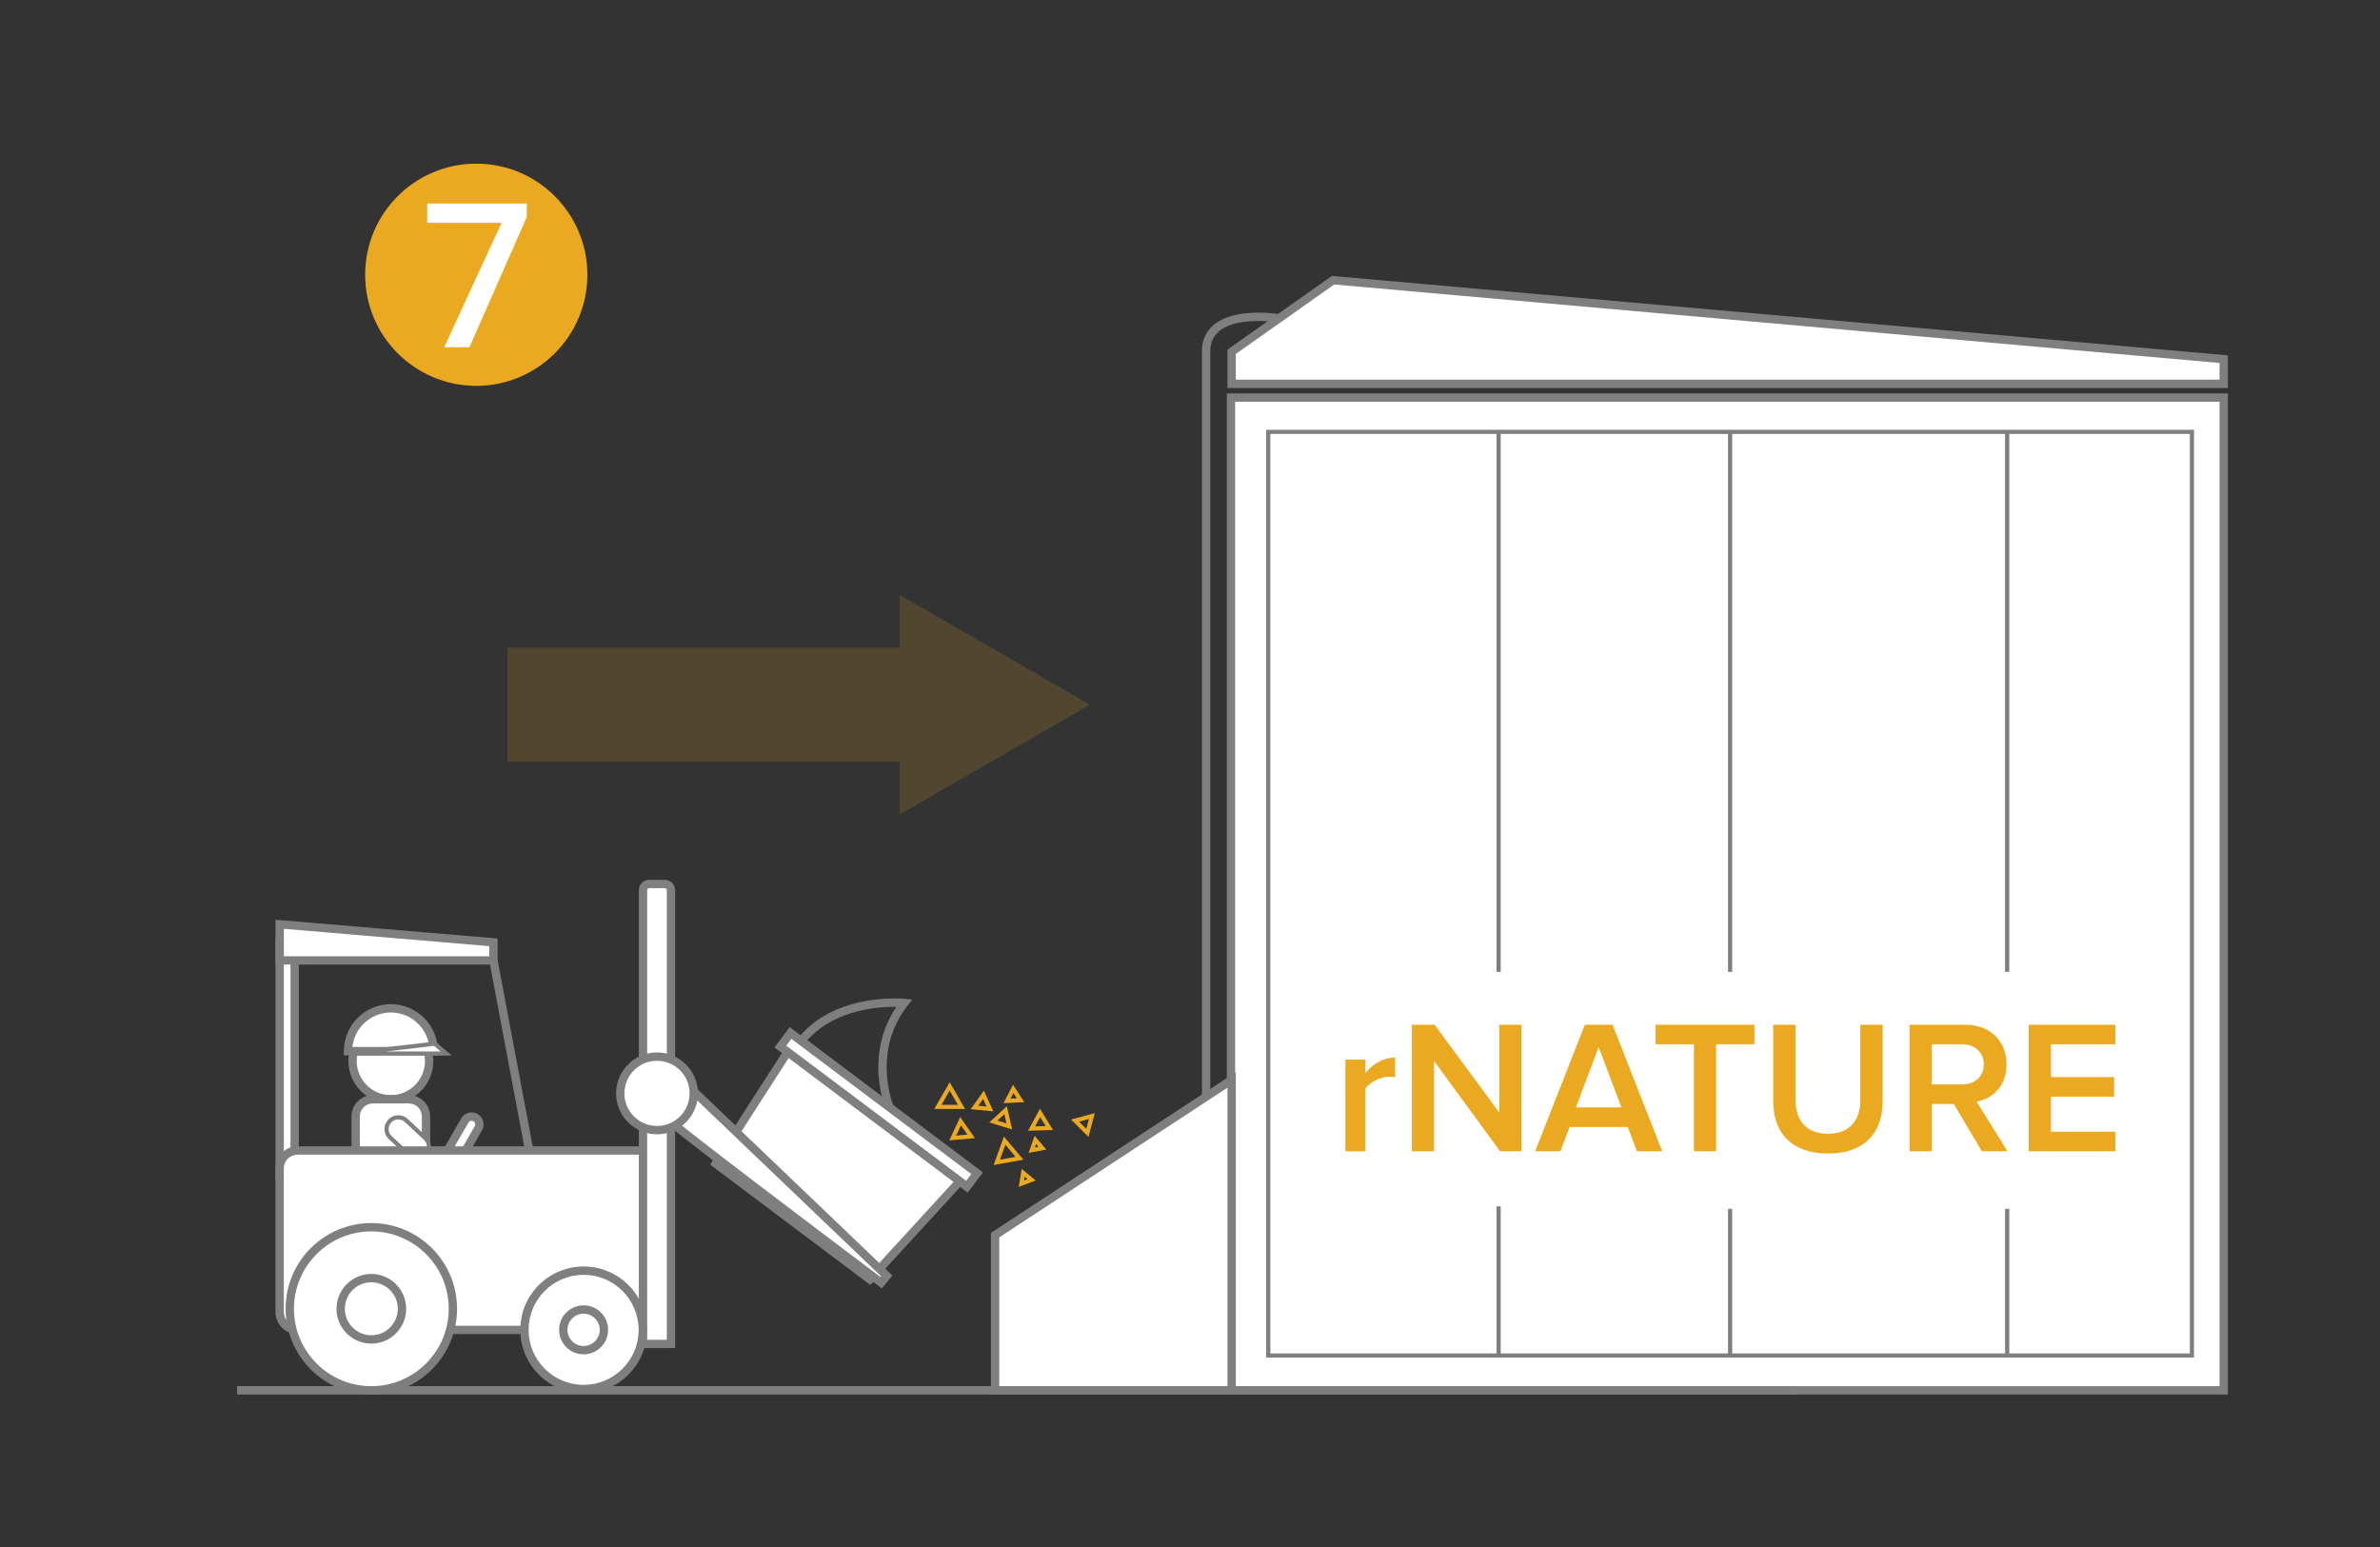 <?xml version="1.0" encoding="UTF-8"?> <!-- Generator: Adobe Illustrator 16.0.0, SVG Export Plug-In . SVG Version: 6.00 Build 0) --> <svg xmlns="http://www.w3.org/2000/svg" xmlns:xlink="http://www.w3.org/1999/xlink" id="Layer_1" x="0px" y="0px" width="360px" height="234px" viewBox="0 0 360 234" xml:space="preserve"><rect x="0" y="0" width="360" height="234" fill="#333333" stroke="none"/> <g> <defs> <rect id="SVGID_1_" x="-910.23" y="-632" width="1920" height="1080"></rect> </defs> <clipPath id="SVGID_2_"> <use xlink:href="#SVGID_1_" overflow="visible"></use> </clipPath> <path clip-path="url(#SVGID_2_)" fill="#FFFFFF" d="M64.914,160.486c0,3.199-2.594,5.794-5.795,5.794 c-3.199,0-5.794-2.595-5.794-5.794c0-3.201,2.595-5.795,5.794-5.795C62.32,154.691,64.914,157.285,64.914,160.486"></path> <path clip-path="url(#SVGID_2_)" fill="#807F7F" d="M64.914,160.486h-0.631c0,1.428-0.576,2.715-1.512,3.65 c-0.937,0.937-2.224,1.513-3.652,1.514c-1.428-0.001-2.715-0.577-3.65-1.514c-0.937-0.936-1.512-2.223-1.514-3.65 c0.002-1.429,0.577-2.715,1.514-3.652c0.936-0.935,2.223-1.512,3.65-1.512c1.429,0,2.716,0.577,3.652,1.512 c0.936,0.938,1.512,2.224,1.512,3.652H64.914h0.632c-0.001-3.549-2.877-6.426-6.427-6.427c-3.549,0.001-6.425,2.878-6.425,6.427 s2.876,6.425,6.425,6.425c3.55,0,6.426-2.876,6.427-6.425H64.914z"></path> <path clip-path="url(#SVGID_2_)" fill="#FFFFFF" d="M61.857,180.404h-5.476c-1.421,0-2.584-1.163-2.584-2.584v-8.957 c0-1.421,1.163-2.583,2.584-2.583h5.476c1.421,0,2.583,1.162,2.583,2.583v8.957C64.44,179.241,63.278,180.404,61.857,180.404"></path> <path clip-path="url(#SVGID_2_)" fill="#807F7F" d="M61.857,180.404v-0.631h-5.476c-1.07-0.002-1.951-0.884-1.953-1.953v-8.957 c0.002-1.069,0.883-1.951,1.953-1.953h5.476c1.07,0.002,1.95,0.883,1.952,1.953v8.957c-0.002,1.069-0.882,1.951-1.952,1.953 V180.404v0.631c1.772-0.003,3.211-1.443,3.214-3.215v-8.957c-0.003-1.771-1.441-3.212-3.214-3.214h-5.476 c-1.772,0.002-3.212,1.441-3.214,3.214v8.957c0.002,1.771,1.441,3.212,3.214,3.215h5.476V180.404z"></path> <path clip-path="url(#SVGID_2_)" fill="#FFFFFF" d="M65.598,158.996c0-3.578-2.9-6.479-6.479-6.479c-3.577,0-6.477,2.9-6.477,6.479 C52.642,158.996,65.452,158.998,65.598,158.996"></path> <path clip-path="url(#SVGID_2_)" fill="#807F7F" d="M65.598,158.996h0.631c-0.001-3.926-3.183-7.108-7.11-7.109 c-3.926,0.001-7.107,3.184-7.107,7.109v0.631h0.63c0,0,5.694,0,9.533,0c1.923,0,3.367,0,3.431,0l0.624-0.007v-0.624H65.598 l-0.007-0.631c-0.034,0.001-1.501,0.001-3.417,0.001c-1.919,0-4.303,0-6.206,0c-1.903-0.001-3.323-0.001-3.326-0.001v0.631h0.63 c0-1.617,0.654-3.075,1.713-4.135c1.061-1.06,2.519-1.712,4.134-1.712c1.617,0,3.075,0.652,4.137,1.712 c1.059,1.06,1.712,2.518,1.712,4.135H65.598l-0.007-0.631L65.598,158.996z"></path> </g> <polygon fill="#FFFFFF" points="67.495,159.355 66.103,159.355 52.988,159.355 65.752,157.866 "></polygon> <polygon fill="#807F7F" points="67.495,159.355 67.495,159.04 66.103,159.04 58.412,159.04 65.651,158.195 67.291,159.595 67.495,159.355 67.495,159.04 67.495,159.355 67.7,159.115 65.852,157.537 52.952,159.042 52.988,159.67 66.103,159.67 67.495,159.67 68.351,159.67 67.7,159.115 "></polygon> <g> <defs> <rect id="SVGID_3_" x="-910.23" y="-632" width="1920" height="1080"></rect> </defs> <clipPath id="SVGID_4_"> <use xlink:href="#SVGID_3_" overflow="visible"></use> </clipPath> <path clip-path="url(#SVGID_4_)" fill="#FFFFFF" d="M64.42,174.679L64.42,174.679c-0.666,0.713-1.794,0.752-2.508,0.086 l-2.881-2.69c-0.713-0.665-0.751-1.793-0.085-2.506c0.665-0.715,1.794-0.752,2.506-0.086l2.882,2.689 C65.047,172.838,65.086,173.966,64.42,174.679"></path> <path clip-path="url(#SVGID_4_)" fill="#807F7F" d="M64.42,174.679l-0.231-0.215c-0.286,0.306-0.674,0.461-1.067,0.461 c-0.357,0-0.714-0.129-0.993-0.39l-2.882-2.691c-0.306-0.286-0.46-0.674-0.461-1.065c0.001-0.359,0.131-0.716,0.392-0.995 c0.286-0.307,0.674-0.461,1.065-0.461c0.359,0,0.715,0.129,0.995,0.39l2.881,2.691c0.307,0.286,0.46,0.674,0.461,1.066 c-0.001,0.358-0.129,0.714-0.39,0.994L64.42,174.679l0.229,0.215c0.375-0.4,0.562-0.915,0.561-1.424 c0.001-0.558-0.223-1.118-0.66-1.527l-2.882-2.69c-0.4-0.375-0.915-0.561-1.426-0.561c-0.557,0-1.116,0.222-1.526,0.661 c-0.375,0.401-0.562,0.915-0.561,1.426c-0.001,0.557,0.223,1.116,0.661,1.526l2.88,2.691c0.401,0.374,0.915,0.56,1.425,0.56 c0.559,0,1.118-0.223,1.528-0.662L64.42,174.679z"></path> <path clip-path="url(#SVGID_4_)" fill="#FFFFFF" d="M67.606,176.533L67.606,176.533c-0.565-0.326-0.759-1.05-0.432-1.615 l3.135-5.431c0.327-0.566,1.05-0.76,1.615-0.434c0.564,0.327,0.759,1.05,0.433,1.616l-3.135,5.43 C68.896,176.665,68.173,176.859,67.606,176.533"></path> <path clip-path="url(#SVGID_4_)" fill="#807F7F" d="M67.606,176.533l0.315-0.546c-0.178-0.103-0.275-0.287-0.276-0.479l0.074-0.274 l3.136-5.431c0.104-0.179,0.287-0.275,0.479-0.276l0.275,0.073c0.178,0.104,0.275,0.287,0.276,0.48l-0.074,0.275l-3.136,5.43 c-0.103,0.177-0.286,0.274-0.479,0.275l-0.274-0.073L67.606,176.533l-0.315,0.546c0.284,0.164,0.599,0.243,0.905,0.243 c0.625,0.001,1.236-0.326,1.572-0.907l3.135-5.43c0.164-0.284,0.243-0.599,0.243-0.905c0.001-0.626-0.326-1.236-0.907-1.572 c-0.283-0.164-0.598-0.244-0.905-0.243c-0.625-0.001-1.235,0.326-1.57,0.907l-3.136,5.43h0.001 c-0.165,0.283-0.244,0.599-0.244,0.906c-0.001,0.625,0.326,1.236,0.906,1.571l0.039,0.022l-0.039-0.022L67.606,176.533z"></path> </g> <rect x="42.304" y="142.537" fill="#FFFFFF" width="2.271" height="35.266"></rect> <polygon fill="#807F7F" points="44.575,177.803 44.575,177.172 42.935,177.172 42.935,143.168 43.943,143.168 43.943,177.803 44.575,177.803 44.575,177.172 44.575,177.803 45.205,177.803 45.205,141.907 41.672,141.907 41.672,178.434 45.205,178.434 45.205,177.803 "></polygon> <g> <defs> <rect id="SVGID_5_" x="-910.23" y="-632" width="1920" height="1080"></rect> </defs> <clipPath id="SVGID_6_"> <use xlink:href="#SVGID_5_" overflow="visible"></use> </clipPath> <path clip-path="url(#SVGID_6_)" fill="#FFFFFF" d="M96.819,201.162H45.001c-1.492,0-2.701-1.209-2.701-2.7v-21.737 c0-1.491,1.209-2.7,2.701-2.7h51.818c1.491,0,2.7,1.209,2.7,2.7v21.737C99.52,199.953,98.311,201.162,96.819,201.162"></path> <path clip-path="url(#SVGID_6_)" fill="#807F7F" d="M96.819,201.162v-0.631H45.001c-1.144-0.002-2.068-0.928-2.07-2.069v-21.737 c0.002-1.143,0.926-2.067,2.07-2.069h51.818c1.143,0.002,2.067,0.927,2.069,2.069v21.737c-0.002,1.142-0.926,2.067-2.069,2.069 V201.162v0.631c1.84-0.001,3.33-1.491,3.331-3.331v-21.737c-0.001-1.84-1.491-3.331-3.331-3.331H45.001 c-1.841,0-3.332,1.491-3.332,3.331v21.737c0.001,1.84,1.491,3.33,3.332,3.331h51.818V201.162z"></path> <path clip-path="url(#SVGID_6_)" fill="#FFFFFF" d="M101.489,203.284h-4.229v-68.632c0-0.52,0.421-0.94,0.939-0.94h2.35 c0.519,0,0.939,0.421,0.939,0.94V203.284z"></path> <path clip-path="url(#SVGID_6_)" fill="#807F7F" d="M101.489,203.284v-0.631h-3.599v-68.001c0.001-0.17,0.139-0.31,0.31-0.31h2.35 c0.171,0,0.309,0.139,0.309,0.31v68.632H101.489v-0.631V203.284h0.631v-68.632c-0.001-0.868-0.704-1.57-1.57-1.57H98.2 c-0.866,0-1.57,0.702-1.57,1.57v69.263h5.49v-0.631H101.489z"></path> </g> <g opacity="0.4"> <defs> <polygon id="SVGID_7_" opacity="0.4" points="136.08,97.963 76.767,97.963 76.767,115.212 136.08,115.212 136.08,123.204 164.859,106.588 136.08,89.972 "></polygon> </defs> <use xlink:href="#SVGID_7_" overflow="visible" fill="#EBA921"></use> <clipPath id="SVGID_8_"> <use xlink:href="#SVGID_7_" overflow="visible"></use> </clipPath> </g> <g> <defs> <rect id="SVGID_9_" x="-910.23" y="-632" width="1920" height="1080"></rect> </defs> <clipPath id="SVGID_10_"> <use xlink:href="#SVGID_9_" overflow="visible"></use> </clipPath> <path clip-path="url(#SVGID_10_)" fill="#EBA921" d="M88.844,41.559c0,9.28-7.524,16.805-16.805,16.805 s-16.804-7.524-16.804-16.805s7.523-16.804,16.804-16.804S88.844,32.278,88.844,41.559"></path> </g> <g> <path fill="#FFFFFF" d="M79.691,32.807l-8.689,19.723h-3.807l8.674-18.827H64.627v-2.911h15.064V32.807z"></path> </g> <g> <defs> <rect id="SVGID_11_" x="-910.23" y="-632" width="1920" height="1080"></rect> </defs> <clipPath id="SVGID_12_"> <use xlink:href="#SVGID_11_" overflow="visible"></use> </clipPath> <path clip-path="url(#SVGID_12_)" fill="#807F7F" d="M136.789,151.713l0.063-0.628c-0.017-0.001-0.592-0.059-1.537-0.059 c-1.555,0.001-4.111,0.153-6.832,0.98c-2.718,0.827-5.616,2.337-7.776,5.069l-0.401,0.507l0.517,0.388 c4.7,3.533,13.367,10.046,13.367,10.046l1.873,1.408l-0.913-2.158l-0.008-0.02c-0.101-0.247-1.028-2.639-1.027-5.836 c0.003-2.771,0.685-6.129,3.172-9.31l0.705-0.901l-1.139-0.115L136.789,151.713l-0.496-0.389 c-2.693,3.438-3.441,7.113-3.439,10.087c0.002,3.668,1.116,6.3,1.134,6.348l0.581-0.246l0.379-0.504c0,0-8.667-6.514-13.367-10.046 l-0.379,0.504l0.494,0.392c1.955-2.473,4.602-3.867,7.155-4.645c2.551-0.776,4.994-0.927,6.465-0.926 c0.447,0,0.804,0.013,1.047,0.027c0.122,0.007,0.215,0.013,0.276,0.018l0.088,0.008L136.789,151.713l-0.496-0.389L136.789,151.713z "></path> </g> <rect x="115.261" y="166.598" transform="matrix(-0.799 -0.601 0.601 -0.799 138.296 381.949)" fill="#FFFFFF" width="35.305" height="2.577"></rect> <polygon fill="#807F7F" points="118.029,158.311 117.65,158.815 146.377,180.405 148.682,177.337 119.452,155.368 117.146,158.436 117.65,158.815 118.029,158.311 118.533,158.69 119.702,157.134 146.916,177.588 146.125,178.639 118.408,157.807 118.029,158.311 118.533,158.69 "></polygon> <polygon fill="#FFFFFF" points="131.569,193.519 145.168,178.689 119.125,159.133 108.263,176.002 "></polygon> <polygon fill="#807F7F" points="131.569,193.519 132.034,193.945 146.103,178.602 118.963,158.221 107.414,176.154 131.647,194.367 132.034,193.945 131.569,193.519 131.948,193.015 109.11,175.85 119.289,160.044 144.232,178.775 131.104,193.093 131.569,193.519 131.948,193.015 "></polygon> <rect x="186.199" y="60.139" fill="#FFFFFF" width="150.163" height="150.164"></rect> <polygon fill="#807F7F" points="186.199,210.303 186.199,210.934 336.993,210.934 336.993,59.509 185.568,59.509 185.568,210.934 186.199,210.934 186.199,210.303 186.829,210.303 186.829,60.77 335.731,60.77 335.731,209.672 186.199,209.672 186.199,210.303 186.829,210.303 "></polygon> <polygon fill="#FFFFFF" points="186.3,163.35 186.3,210.303 150.518,210.303 150.518,186.826 "></polygon> <polygon fill="#807F7F" points="186.3,163.35 185.668,163.35 185.668,209.672 151.148,209.672 151.148,187.167 186.646,163.877 186.3,163.35 185.668,163.35 186.3,163.35 185.953,162.823 149.888,186.486 149.888,210.933 186.93,210.933 186.93,162.182 185.953,162.823 "></polygon> <polygon fill="#FFFFFF" points="336.359,58.063 336.359,54.329 201.642,42.382 186.298,53.21 186.298,58.063 "></polygon> <polygon fill="#807F7F" points="336.359,58.063 336.99,58.063 336.99,53.752 201.467,41.734 185.666,52.883 185.666,58.694 336.99,58.694 336.99,58.063 336.359,58.063 336.359,57.432 186.928,57.432 186.928,53.537 201.815,43.031 335.729,54.907 335.729,58.063 336.359,58.063 336.359,57.432 "></polygon> <polygon fill="#807F7F" points="191.84,205.036 191.84,205.351 331.867,205.351 331.867,65.008 191.524,65.008 191.524,205.351 191.84,205.351 191.84,205.036 192.154,205.036 192.154,65.638 331.237,65.638 331.237,204.721 191.84,204.721 191.84,205.036 192.154,205.036 "></polygon> <rect x="226.369" y="181.406" fill="#807F7F" width="0.631" height="23.63"></rect> <rect x="226.369" y="65.322" fill="#807F7F" width="0.631" height="82.064"></rect> <rect x="303.289" y="65.322" fill="#807F7F" width="0.632" height="82.064"></rect> <rect x="303.289" y="182.85" fill="#807F7F" width="0.632" height="22.187"></rect> <rect x="261.38" y="65.322" fill="#807F7F" width="0.631" height="82.064"></rect> <rect x="261.38" y="182.85" fill="#807F7F" width="0.631" height="22.187"></rect> <g> <defs> <rect id="SVGID_13_" x="-910.23" y="-632" width="1920" height="1080"></rect> </defs> <clipPath id="SVGID_14_"> <use xlink:href="#SVGID_13_" overflow="visible"></use> </clipPath> <path clip-path="url(#SVGID_14_)" fill="#807F7F" d="M193.58,47.523c-0.022-0.004-1.398-0.233-3.205-0.234 c-1.684,0.004-3.739,0.191-5.465,1.01c-0.859,0.41-1.642,0.991-2.207,1.801c-0.566,0.81-0.896,1.839-0.895,3.063v112.719h1.262 v-54.837V53.163c0.002-1.007,0.256-1.749,0.667-2.341c0.614-0.885,1.646-1.465,2.865-1.814c1.214-0.349,2.586-0.458,3.772-0.457 c0.85,0,1.604,0.055,2.145,0.109c0.27,0.027,0.485,0.055,0.633,0.075c0.147,0.02,0.219,0.031,0.219,0.031L193.58,47.523z"></path> </g> <rect x="195.36" y="147.011" fill="#FFFFFF" width="131.329" height="35.463"></rect> <g> <defs> <rect id="SVGID_15_" x="-910.23" y="-632" width="1920" height="1080"></rect> </defs> <clipPath id="SVGID_16_"> <use xlink:href="#SVGID_15_" overflow="visible"></use> </clipPath> <path clip-path="url(#SVGID_16_)" fill="#EBA921" d="M206.526,174.139v-9.439c0.603-0.977,2.295-1.837,3.558-1.837 c0.373,0,0.688,0.028,0.947,0.086v-2.984c-1.808,0-3.472,1.033-4.505,2.354v-2.037h-3.014v13.858H206.526z M230.141,174.139 v-19.138h-3.357v13.285l-9.784-13.285h-3.443v19.138h3.356V160.48l9.985,13.658H230.141z M251.431,174.139l-7.518-19.138h-4.189 l-7.518,19.138h3.816l1.406-3.673h8.779l1.406,3.673H251.431z M245.262,167.511h-6.887l3.443-9.125L245.262,167.511z M259.58,174.139v-16.183h5.797v-2.955h-14.95v2.955h5.797v16.183H259.58z M276.51,174.483c5.537,0,8.263-3.156,8.263-7.92v-11.563 h-3.386v11.476c0,3.042-1.692,5.022-4.877,5.022c-3.215,0-4.907-1.98-4.907-5.022v-11.476h-3.386v11.591 C268.217,171.298,270.942,174.483,276.51,174.483 M303.653,174.139l-4.677-7.518c2.295-0.373,4.533-2.209,4.533-5.624 c0-3.529-2.469-5.996-6.256-5.996h-8.406v19.138h3.356v-7.145h3.328l4.247,7.145H303.653z M296.795,164.038h-4.591v-6.082h4.591 c1.895,0,3.271,1.205,3.271,3.041C300.066,162.834,298.689,164.038,296.795,164.038 M319.979,174.139v-2.956h-9.755v-5.307h9.554 v-2.956h-9.554v-4.964h9.755v-2.955h-13.113v19.138H319.979z"></path> </g> <polygon fill="#EBA921" points="143.649,164.334 143.377,164.176 141.315,167.745 145.983,167.745 143.649,163.703 143.377,164.176 143.649,164.334 143.377,164.492 144.892,167.115 142.407,167.115 143.923,164.492 143.649,164.334 143.377,164.492 "></polygon> <polygon fill="#EBA921" points="149.739,167.738 149.77,167.424 147.976,167.25 148.705,166.227 149.452,167.869 149.739,167.738 149.77,167.424 149.739,167.738 150.026,167.607 148.827,164.972 146.827,167.772 150.252,168.105 150.026,167.607 "></polygon> <polygon fill="#EBA921" points="152.67,170.379 152.763,170.078 150.877,169.498 151.923,168.528 152.362,170.449 152.67,170.379 152.763,170.078 152.67,170.379 152.977,170.309 152.293,167.322 149.648,169.779 153.099,170.841 152.977,170.309 "></polygon> <polygon fill="#EBA921" points="154.209,175.201 154.153,174.891 151.262,175.408 152.073,173.159 153.969,175.404 154.209,175.201 154.153,174.891 154.209,175.201 154.45,174.998 151.852,171.917 150.297,176.222 154.803,175.415 154.45,174.998 "></polygon> <polygon fill="#EBA921" points="146.899,171.889 146.872,171.575 144.631,171.77 145.352,170.225 146.642,172.07 146.899,171.889 146.872,171.575 146.899,171.889 147.157,171.708 145.242,168.969 143.597,172.493 147.471,172.156 147.157,171.708 "></polygon> <polygon fill="#EBA921" points="158.729,170.628 158.721,170.313 156.579,170.377 157.336,168.972 158.461,170.794 158.729,170.628 158.721,170.313 158.729,170.628 158.997,170.462 157.299,167.711 155.507,171.04 159.284,170.927 158.997,170.462 "></polygon> <polygon fill="#EBA921" points="154.369,166.424 154.354,166.109 152.854,166.18 153.291,165.33 154.104,166.594 154.369,166.424 154.354,166.109 154.369,166.424 154.635,166.254 153.232,164.07 151.793,166.861 154.931,166.713 154.635,166.254 "></polygon> <polygon fill="#EBA921" points="157.68,173.677 157.621,173.367 156.546,173.568 156.728,173.05 157.439,173.882 157.68,173.677 157.621,173.367 157.68,173.677 157.92,173.472 156.496,171.81 155.587,174.387 158.274,173.887 157.92,173.472 "></polygon> <polygon fill="#EBA921" points="164.479,171.362 164.702,171.139 163.224,169.663 164.713,169.262 164.175,171.281 164.479,171.362 164.702,171.139 164.479,171.362 164.784,171.443 165.604,168.369 162.006,169.338 164.644,171.971 164.784,171.443 "></polygon> <polygon fill="#EBA921" points="156.05,178.459 155.938,178.164 154.896,178.555 154.988,177.994 155.849,178.702 156.05,178.459 155.938,178.164 156.05,178.459 156.25,178.216 154.546,176.813 154.094,179.528 156.672,178.563 156.25,178.216 "></polygon> <g> <defs> <rect id="SVGID_17_" x="-910.23" y="-632" width="1920" height="1080"></rect> </defs> <clipPath id="SVGID_18_"> <use xlink:href="#SVGID_17_" overflow="visible"></use> </clipPath> <path clip-path="url(#SVGID_18_)" fill="#FFFFFF" d="M133.279,194.021c0,0-32.998-24.786-32.788-25.206 c0.21-0.421,3.574-4.572,3.574-4.572l30.062,28.748L133.279,194.021z"></path> <path clip-path="url(#SVGID_18_)" fill="#807F7F" d="M133.279,194.021l0.379-0.505c-0.002-0.001-0.512-0.385-1.408-1.059 c-3.138-2.361-10.981-8.271-18.041-13.652c-3.528-2.689-6.861-5.248-9.31-7.163c-1.223-0.957-2.226-1.754-2.917-2.322 c-0.346-0.283-0.614-0.512-0.786-0.666l-0.175-0.166l-0.002-0.001l-0.386,0.279l0.427-0.212l-0.041-0.067l-0.386,0.279l0.427-0.212 l-0.535,0.266h0.596c-0.005-0.16-0.044-0.223-0.061-0.266l-0.535,0.266h0.596H100.5l0.548,0.294 c0.063-0.121,0.072-0.226,0.073-0.294H100.5l0.548,0.294l0.004-0.009l0.004-0.009l-0.002-0.001l0.003,0.002l-0.001-0.001 l-0.002-0.001l0.003,0.002c0.06-0.099,0.337-0.474,0.681-0.918c0.521-0.674,1.228-1.56,1.801-2.276 c0.574-0.716,1.017-1.263,1.018-1.264l-0.49-0.396l-0.436,0.456l29.639,28.343l-0.476,0.578L133.279,194.021l0.379-0.505 L133.279,194.021l0.487,0.4l1.22-1.481l-30.979-29.626l-0.432,0.531c0,0.001-0.842,1.04-1.712,2.133 c-0.434,0.548-0.876,1.107-1.225,1.561c-0.174,0.227-0.325,0.426-0.443,0.588c-0.121,0.17-0.192,0.263-0.268,0.407l0.563,0.281 l-0.555-0.299c-0.066,0.123-0.076,0.231-0.076,0.304c0.006,0.19,0.056,0.26,0.081,0.316l0.132,0.183 c0.145,0.158,0.352,0.34,0.67,0.611c2.354,1.989,10.372,8.12,17.83,13.778c7.454,5.653,14.327,10.816,14.327,10.816l0.483,0.361 l0.383-0.465L133.279,194.021z"></path> <path clip-path="url(#SVGID_18_)" fill="#FFFFFF" d="M104.939,165.383c0,3.071-2.489,5.562-5.56,5.562 c-3.072,0-5.562-2.49-5.562-5.562c0-3.07,2.489-5.561,5.562-5.561C102.45,159.822,104.939,162.313,104.939,165.383"></path> <path clip-path="url(#SVGID_18_)" fill="#807F7F" d="M104.939,165.383h-0.631c0,1.363-0.551,2.592-1.444,3.486 c-0.894,0.893-2.122,1.444-3.484,1.444c-1.364,0-2.593-0.552-3.487-1.444c-0.893-0.895-1.443-2.123-1.444-3.486 c0.001-1.363,0.552-2.592,1.444-3.485c0.895-0.894,2.123-1.444,3.487-1.444c1.362,0,2.591,0.551,3.484,1.444 s1.444,2.122,1.444,3.485H104.939h0.631c-0.001-3.419-2.771-6.19-6.19-6.191c-3.421,0.001-6.192,2.772-6.192,6.191 s2.771,6.191,6.192,6.192c3.419-0.001,6.189-2.773,6.19-6.192H104.939z"></path> <path clip-path="url(#SVGID_18_)" fill="#FFFFFF" d="M97.229,201.152c0,4.943-4.008,8.951-8.952,8.951 c-4.943,0-8.952-4.008-8.952-8.951c0-4.944,4.009-8.952,8.952-8.952C93.222,192.2,97.229,196.208,97.229,201.152"></path> <path clip-path="url(#SVGID_18_)" fill="#807F7F" d="M97.229,201.152h-0.631c0,2.3-0.93,4.376-2.438,5.884 c-1.508,1.507-3.584,2.437-5.884,2.437s-4.376-0.93-5.884-2.437c-1.507-1.508-2.437-3.584-2.437-5.884 c0-2.301,0.93-4.376,2.437-5.885c1.508-1.507,3.584-2.437,5.884-2.437s4.376,0.93,5.884,2.437c1.508,1.509,2.438,3.584,2.438,5.885 H97.229h0.631c-0.001-5.292-4.29-9.582-9.583-9.583c-5.292,0.001-9.582,4.291-9.583,9.583c0.001,5.293,4.291,9.582,9.583,9.583 c5.293-0.001,9.582-4.29,9.583-9.583H97.229z"></path> <path clip-path="url(#SVGID_18_)" fill="#FFFFFF" d="M68.504,197.967c0,6.813-5.523,12.336-12.335,12.336 c-6.813,0-12.336-5.522-12.336-12.336c0-6.812,5.523-12.335,12.336-12.335C62.98,185.632,68.504,191.155,68.504,197.967"></path> <path clip-path="url(#SVGID_18_)" fill="#807F7F" d="M68.504,197.967h-0.632c0,3.234-1.309,6.157-3.428,8.277 c-2.12,2.119-5.042,3.428-8.275,3.428c-3.235,0-6.157-1.309-8.277-3.428c-2.119-2.12-3.428-5.043-3.428-8.277 c0-3.233,1.309-6.156,3.428-8.275c2.12-2.119,5.042-3.429,8.277-3.429c3.233,0,6.155,1.31,8.275,3.429 c2.119,2.119,3.428,5.042,3.428,8.275H68.504h0.631c-0.001-7.161-5.806-12.966-12.966-12.966c-7.163,0-12.966,5.805-12.967,12.966 c0.001,7.162,5.805,12.966,12.967,12.966c7.16,0,12.965-5.804,12.966-12.966H68.504z"></path> </g> <polygon fill="#FFFFFF" points="74.638,145.27 42.305,145.27 42.305,139.804 74.638,142.537 "></polygon> <polygon fill="#807F7F" points="74.638,145.27 74.638,144.639 42.935,144.639 42.935,140.491 74.007,143.117 74.007,145.27 74.638,145.27 74.638,144.639 74.638,145.27 75.269,145.27 75.269,141.958 41.673,139.118 41.673,145.901 75.269,145.901 75.269,145.27 "></polygon> <polyline fill="#807F7F" points="74.018,145.387 79.431,174.136 80.671,173.902 75.258,145.154 "></polyline> <g> <defs> <rect id="SVGID_19_" x="-910.23" y="-632" width="1920" height="1080"></rect> </defs> <clipPath id="SVGID_20_"> <use xlink:href="#SVGID_19_" overflow="visible"></use> </clipPath> <path clip-path="url(#SVGID_20_)" fill="#FFFFFF" d="M60.805,197.967c0,2.562-2.076,4.637-4.637,4.637s-4.638-2.075-4.638-4.637 c0-2.56,2.077-4.637,4.638-4.637S60.805,195.407,60.805,197.967"></path> <path clip-path="url(#SVGID_20_)" fill="#807F7F" d="M60.805,197.967h-0.631c-0.004,2.212-1.793,4.002-4.006,4.006 c-2.213-0.004-4.003-1.794-4.007-4.006c0.004-2.212,1.794-4.002,4.007-4.006c2.213,0.004,4.002,1.794,4.006,4.006H60.805h0.63 c0-2.909-2.357-5.267-5.267-5.267s-5.268,2.357-5.268,5.267s2.358,5.268,5.268,5.269c2.909-0.001,5.267-2.359,5.267-5.269H60.805z"></path> <path clip-path="url(#SVGID_20_)" fill="#FFFFFF" d="M91.35,201.152c0,1.697-1.377,3.074-3.075,3.074s-3.074-1.377-3.074-3.074 c0-1.698,1.376-3.075,3.074-3.075S91.35,199.454,91.35,201.152"></path> <path clip-path="url(#SVGID_20_)" fill="#807F7F" d="M91.35,201.152h-0.631c-0.002,1.349-1.094,2.44-2.444,2.443 c-1.349-0.003-2.44-1.095-2.442-2.443c0.002-1.351,1.094-2.441,2.442-2.444c1.351,0.003,2.442,1.094,2.444,2.444H91.35h0.631 c-0.001-2.047-1.659-3.705-3.706-3.705c-2.046,0-3.704,1.658-3.705,3.705c0.001,2.047,1.659,3.705,3.705,3.705 c2.047,0,3.705-1.658,3.706-3.705H91.35z"></path> </g> <polyline fill="#807F7F" points="271.709,209.672 35.867,209.672 35.867,210.933 271.709,210.933 "></polyline> </svg> 